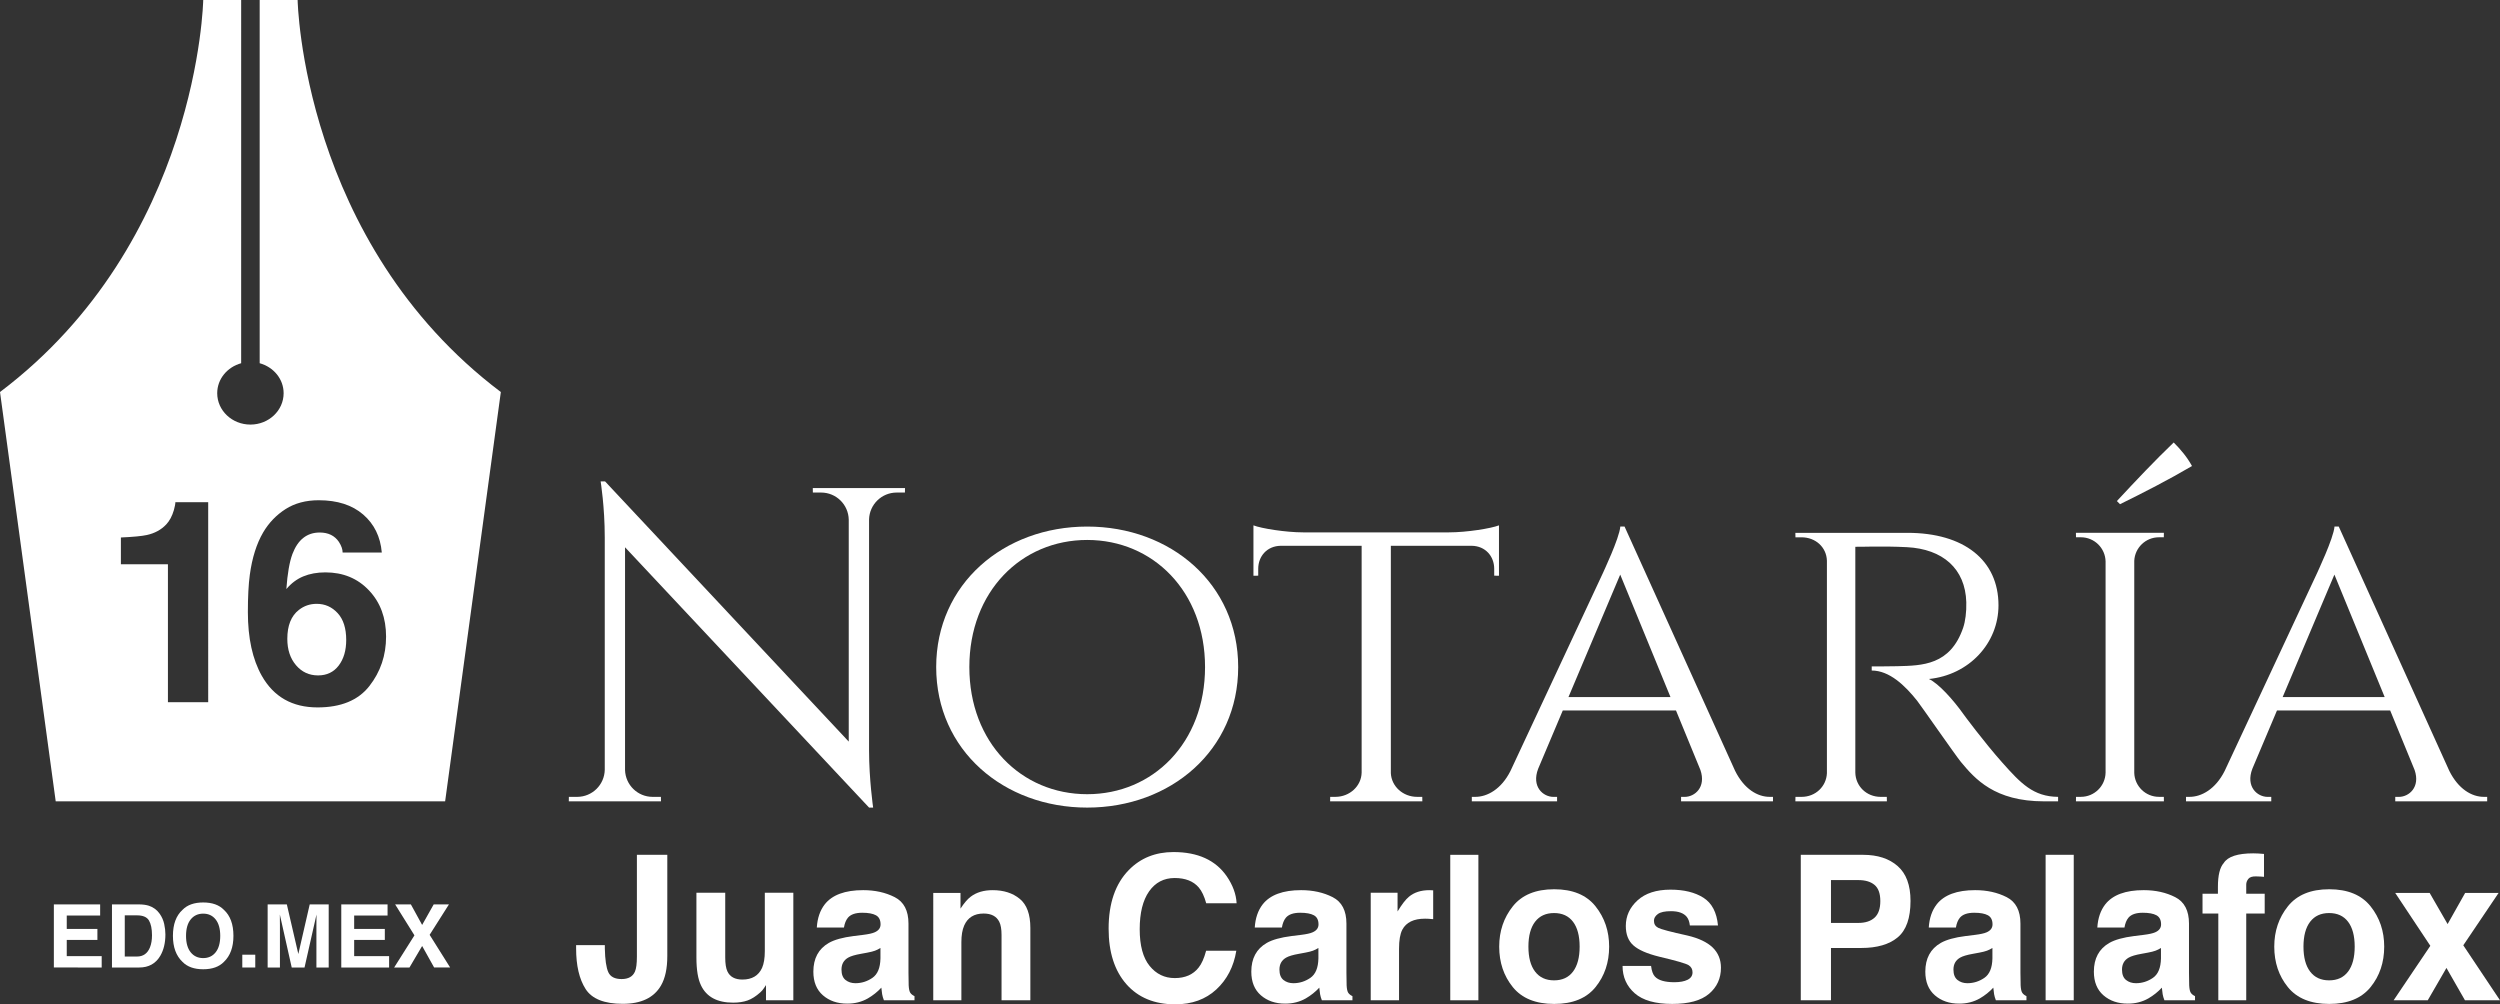 <!-- Generator: Adobe Illustrator 21.0.2, SVG Export Plug-In  -->
<svg version="1.1"
	 xmlns="http://www.w3.org/2000/svg" xmlns:xlink="http://www.w3.org/1999/xlink" xmlns:a="http://ns.adobe.com/AdobeSVGViewerExtensions/3.0/"
	 x="0px" y="0px" width="434.417px" height="174.52px" viewBox="0 0 434.417 174.52"
	 style="enable-background:new 0 0 434.417 174.52;" xml:space="preserve">
<rect x="0" y="0" width="434.417" height="174.52" fill="#333333" stroke="none"/>
<style type="text/css">
	.st0{fill:#FFFFFF;}
	.st1{font-family:'Cinzel-Regular';}
	.st2{font-size:77.759px;}
	.st3{letter-spacing:-1;}
	.st4{letter-spacing:-2;}
	.st5{letter-spacing:-5;}
</style>
<defs>
</defs>
<g>
	<g>
		<g>
			<path class="st0" d="M157.26,84.812l-0.012,0.777h-1.436c-2.602,0-4.716,2.067-4.798,4.648v40.176c0,5.01,0.709,9.92,0.709,9.92
				h-0.706L108.611,95.1v38.717c0.081,2.582,2.195,4.652,4.798,4.652h1.436l0.012,0.777H98.838l0.012-0.777h1.436
				c2.622,0,4.75-2.101,4.8-4.709V93.362c0-5.309-0.716-9.714-0.716-9.714h0.767l42.346,45.217V90.301
				c-0.049-2.61-2.176-4.713-4.8-4.713h-1.435l-0.012-0.777L157.26,84.812z"/>
			<path class="st0" d="M215.156,115.916c0,14.451-11.732,24.417-26.237,24.417c-14.508,0-26.24-9.966-26.24-24.417
				c0-14.45,11.732-24.416,26.24-24.416C203.423,91.5,215.156,101.465,215.156,115.916z M209.397,115.917
				c0-13.147-9.042-22.09-20.479-22.09c-11.439,0-20.479,8.942-20.479,22.09s9.039,22.089,20.479,22.089
				C200.355,138.006,209.397,129.064,209.397,115.917z"/>
			<path class="st0" d="M251.786,92.508c3.089,0,7.337-0.686,8.686-1.22v8.756l-0.828-0.01v-1.195
				c-0.002-2.184-1.529-3.955-3.89-3.997h-14.071v39.506c0.101,2.291,2.101,4.119,4.559,4.119h0.902l0.012,0.778H231.13l0.012-0.778
				h0.901c2.493,0,4.518-1.88,4.564-4.215v-39.41h-14.082c-2.36,0.042-3.888,1.813-3.888,3.997v1.195l-0.83,0.01v-8.756
				c1.349,0.534,5.597,1.22,8.654,1.22H251.786z"/>
			<path class="st0" d="M301.497,133.934c1.585,3.198,3.925,4.532,6.002,4.532h0.588v0.777h-15.973v-0.771h0.618
				c1.772,0,3.767-1.688,2.748-4.667l-4.248-10.348h-19.671l-4.281,10.134c-1.188,3.111,0.856,4.882,2.672,4.882h0.618v0.771
				h-14.816v-0.777h0.616c2.069,0,4.502-1.323,6.097-4.492l16.099-34.466c-0.022,0,2.833-5.976,2.993-8.01h0.737L301.497,133.934z
				 M290.275,121.127l-8.735-21.279l-8.992,21.279H290.275z"/>
			<path class="st0" d="M331.461,92.59c9.803,0,15.81,4.736,15.81,12.592c0,6.595-5.112,12.104-12.091,12.805
				c1.696,0.77,4.324,3.732,5.99,6.094c-0.013,0,3.589,4.874,6.804,8.479c3.165,3.548,5.342,5.87,9.654,5.907v0.779h-2.449
				c-8.603,0-11.997-3.912-14.437-6.843c-0.88-1.058-7.011-9.89-7.619-10.652c-2.106-2.639-4.804-5.236-7.881-5.236v-0.72
				c-0.002,0,1.917,0.033,4.46-0.031c4.301-0.109,9.2-0.151,11.431-6.688c0.371-1.09,0.592-2.729,0.543-4.434
				c-0.164-5.825-4.085-9.247-10.342-9.563c-4.37-0.222-8.202-0.027-8.941-0.068v39.243c0.048,2.336,1.916,4.216,4.418,4.216h1.052
				l0.014,0.777h-15.902l0.015-0.777h1.049c2.459,0,4.316-1.824,4.417-4.11V97.413c-0.079-2.305-1.943-4.047-4.417-4.047h-1.05
				l-0.015-0.777L331.461,92.59z"/>
			<path class="st0" d="M376.014,139.242h-15.283l0.011-0.778h0.848c2.344,0,4.245-1.877,4.291-4.209V97.576
				c-0.044-2.335-1.947-4.215-4.294-4.215h-0.847l-0.012-0.778h15.284l-0.011,0.778h-0.848c-2.305,0-4.182,1.813-4.29,4.09v36.856
				c0.074,2.308,1.966,4.157,4.293,4.157h0.848L376.014,139.242z M367.844,87.068c3.291-3.548,6.581-7.019,9.872-10.178
				c1.216,1.209,2.354,2.572,3.181,4.092c-4.17,2.444-8.339,4.577-12.509,6.632L367.844,87.068z"/>
			<path class="st0" d="M425.6,133.934c1.585,3.198,3.925,4.532,6.002,4.532h0.588v0.777h-15.973v-0.771h0.618
				c1.772,0,3.767-1.688,2.747-4.667l-4.247-10.348h-19.671l-4.281,10.134c-1.188,3.111,0.856,4.882,2.672,4.882h0.618v0.771
				h-14.816v-0.777h0.616c2.069,0,4.502-1.323,6.097-4.492l16.099-34.466c-0.022,0,2.833-5.976,2.993-8.01h0.737L425.6,133.934z
				 M414.377,121.127l-8.735-21.279l-8.992,21.279H414.377z"/>
		</g>
	</g>
	<g>
		<path class="st0" d="M105.1,164.23v0.584c0.043,1.954,0.244,3.328,0.604,4.123c0.36,0.794,1.13,1.192,2.311,1.192
			c1.171,0,1.944-0.435,2.319-1.303c0.226-0.514,0.338-1.383,0.338-2.607v-17.68h5.283v17.595c0,2.149-0.364,3.851-1.09,5.109
			c-1.229,2.126-3.449,3.189-6.657,3.189s-5.359-0.86-6.455-2.581c-1.096-1.72-1.643-4.066-1.643-7.038v-0.584H105.1z"/>
		<path class="st0" d="M126.021,155.124v11.267c0,1.063,0.125,1.863,0.377,2.4c0.443,0.949,1.313,1.423,2.609,1.423
			c1.661,0,2.798-0.674,3.414-2.024c0.318-0.73,0.478-1.697,0.478-2.898v-10.169h4.956v18.692h-4.75v-2.641
			c-0.047,0.057-0.161,0.229-0.343,0.514s-0.399,0.537-0.649,0.755c-0.765,0.685-1.502,1.154-2.214,1.406
			c-0.713,0.252-1.548,0.378-2.506,0.378c-2.759,0-4.618-0.995-5.574-2.985c-0.536-1.097-0.804-2.715-0.804-4.852v-11.267H126.021z"
			/>
		<path class="st0" d="M150.007,162.446c0.91-0.114,1.561-0.257,1.951-0.428c0.702-0.297,1.055-0.76,1.055-1.39
			c0-0.765-0.27-1.293-0.809-1.586c-0.539-0.291-1.33-0.436-2.373-0.436c-1.17,0-1.998,0.286-2.486,0.857
			c-0.347,0.424-0.578,0.995-0.695,1.715h-4.716c0.104-1.636,0.563-2.979,1.379-4.031c1.296-1.646,3.525-2.469,6.681-2.469
			c2.055,0,3.881,0.405,5.477,1.217c1.596,0.813,2.393,2.344,2.393,4.596v8.574c0,0.594,0.011,1.315,0.034,2.16
			c0.034,0.641,0.132,1.074,0.291,1.303c0.161,0.229,0.401,0.418,0.721,0.566v0.721h-5.315c-0.149-0.377-0.252-0.732-0.308-1.063
			c-0.058-0.331-0.104-0.709-0.138-1.131c-0.678,0.73-1.461,1.354-2.345,1.869c-1.059,0.605-2.254,0.908-3.589,0.908
			c-1.701,0-3.107-0.483-4.217-1.448c-1.11-0.966-1.664-2.335-1.664-4.107c0-2.298,0.893-3.961,2.678-4.99
			c0.979-0.56,2.419-0.961,4.319-1.201L150.007,162.446z M152.994,164.727c-0.313,0.195-0.628,0.352-0.947,0.472
			c-0.32,0.119-0.756,0.232-1.313,0.334l-1.111,0.206c-1.043,0.183-1.792,0.406-2.247,0.669c-0.77,0.445-1.154,1.137-1.154,2.075
			c0,0.834,0.234,1.437,0.705,1.809c0.469,0.371,1.042,0.557,1.715,0.557c1.067,0,2.051-0.31,2.95-0.927s1.367-1.742,1.401-3.378
			V164.727z"/>
		<path class="st0" d="M177.207,156.197c1.224,1.01,1.835,2.689,1.835,5.033v12.586h-5.007v-11.37c0-0.982-0.129-1.737-0.391-2.263
			c-0.478-0.961-1.384-1.441-2.723-1.441c-1.646,0-2.776,0.704-3.388,2.109c-0.318,0.743-0.476,1.693-0.476,2.847v10.118h-4.888
			V155.16h4.733v2.726c0.625-0.961,1.218-1.651,1.777-2.075c1.001-0.755,2.27-1.131,3.807-1.131
			C174.41,154.68,175.983,155.185,177.207,156.197z"/>
		<path class="st0" d="M196.152,151.18c2.035-2.081,4.626-3.121,7.77-3.121c4.207,0,7.284,1.396,9.229,4.184
			c1.074,1.566,1.65,3.138,1.73,4.716h-5.281c-0.335-1.211-0.767-2.126-1.293-2.743c-0.941-1.097-2.335-1.646-4.183-1.646
			c-1.882,0-3.367,0.775-4.453,2.324c-1.086,1.549-1.629,3.741-1.629,6.576s0.573,4.959,1.72,6.37
			c1.145,1.413,2.602,2.118,4.369,2.118c1.812,0,3.192-0.605,4.143-1.818c0.526-0.651,0.962-1.629,1.309-2.932h5.247
			c-0.452,2.756-1.609,4.996-3.469,6.722c-1.86,1.725-4.244,2.589-7.15,2.589c-3.597,0-6.424-1.167-8.483-3.499
			c-2.058-2.344-3.087-5.556-3.087-9.637C192.64,156.972,193.811,153.571,196.152,151.18z"/>
		<path class="st0" d="M226.108,162.446c0.91-0.114,1.561-0.257,1.951-0.428c0.702-0.297,1.055-0.76,1.055-1.39
			c0-0.765-0.27-1.293-0.809-1.586c-0.539-0.291-1.33-0.436-2.373-0.436c-1.17,0-1.998,0.286-2.486,0.857
			c-0.347,0.424-0.578,0.995-0.695,1.715h-4.716c0.104-1.636,0.563-2.979,1.379-4.031c1.296-1.646,3.525-2.469,6.681-2.469
			c2.055,0,3.881,0.405,5.477,1.217c1.596,0.813,2.393,2.344,2.393,4.596v8.574c0,0.594,0.011,1.315,0.034,2.16
			c0.034,0.641,0.132,1.074,0.291,1.303c0.161,0.229,0.401,0.418,0.721,0.566v0.721h-5.315c-0.149-0.377-0.252-0.732-0.308-1.063
			c-0.058-0.331-0.104-0.709-0.138-1.131c-0.678,0.73-1.461,1.354-2.345,1.869c-1.059,0.605-2.254,0.908-3.589,0.908
			c-1.701,0-3.107-0.483-4.217-1.448c-1.11-0.966-1.664-2.335-1.664-4.107c0-2.298,0.893-3.961,2.678-4.99
			c0.979-0.56,2.419-0.961,4.319-1.201L226.108,162.446z M229.096,164.727c-0.313,0.195-0.628,0.352-0.947,0.472
			c-0.32,0.119-0.756,0.232-1.313,0.334l-1.111,0.206c-1.043,0.183-1.792,0.406-2.247,0.669c-0.77,0.445-1.154,1.137-1.154,2.075
			c0,0.834,0.235,1.437,0.705,1.809c0.469,0.371,1.042,0.557,1.715,0.557c1.067,0,2.051-0.31,2.95-0.927s1.367-1.742,1.401-3.378
			V164.727z"/>
		<path class="st0" d="M248.62,154.688c0.063,0.006,0.202,0.014,0.419,0.026v5.007c-0.308-0.034-0.583-0.057-0.823-0.068
			s-0.435-0.017-0.583-0.017c-1.967,0-3.287,0.64-3.961,1.92c-0.378,0.721-0.567,1.829-0.567,3.327v8.934h-4.92v-18.692h4.663v3.259
			c0.755-1.246,1.413-2.098,1.973-2.555c0.914-0.766,2.103-1.148,3.567-1.148C248.48,154.68,248.556,154.682,248.62,154.688z"/>
		<path class="st0" d="M256.895,173.816h-4.888V148.54h4.888V173.816z"/>
		<path class="st0" d="M277.248,171.529c-1.578,1.947-3.972,2.921-7.184,2.921c-3.213,0-5.608-0.974-7.186-2.921
			c-1.578-1.947-2.366-4.292-2.366-7.034c0-2.695,0.789-5.031,2.366-7.007c1.578-1.977,3.972-2.965,7.186-2.965
			c3.212,0,5.607,0.988,7.184,2.965c1.578,1.975,2.368,4.312,2.368,7.007C279.616,167.237,278.825,169.582,277.248,171.529z
			 M273.338,168.829c0.766-1.016,1.15-2.46,1.15-4.333c0-1.872-0.384-3.313-1.15-4.323c-0.766-1.01-1.863-1.515-3.292-1.515
			c-1.43,0-2.53,0.505-3.301,1.515c-0.772,1.01-1.157,2.452-1.157,4.323c0,1.873,0.385,3.317,1.157,4.333
			c0.772,1.015,1.872,1.524,3.301,1.524C271.475,170.353,272.572,169.844,273.338,168.829z"/>
		<path class="st0" d="M286.902,167.848c0.104,0.87,0.328,1.487,0.672,1.852c0.608,0.652,1.734,0.978,3.377,0.978
			c0.965,0,1.732-0.144,2.301-0.429s0.853-0.713,0.853-1.286c0-0.549-0.229-0.965-0.688-1.251c-0.458-0.286-2.162-0.777-5.112-1.475
			c-2.123-0.526-3.62-1.184-4.49-1.973c-0.868-0.776-1.303-1.897-1.303-3.36c0-1.727,0.679-3.211,2.037-4.451
			c1.357-1.239,3.269-1.86,5.732-1.86c2.336,0,4.241,0.466,5.713,1.398c1.472,0.931,2.318,2.541,2.535,4.826h-4.888
			c-0.068-0.628-0.246-1.126-0.533-1.492c-0.539-0.662-1.457-0.993-2.751-0.993c-1.066,0-1.825,0.165-2.278,0.497
			c-0.453,0.331-0.679,0.719-0.679,1.165c0,0.56,0.24,0.966,0.722,1.218c0.482,0.263,2.183,0.715,5.104,1.354
			c1.947,0.458,3.405,1.148,4.377,2.075c0.961,0.938,1.441,2.109,1.441,3.515c0,1.852-0.691,3.364-2.071,4.537
			c-1.38,1.171-3.515,1.757-6.401,1.757c-2.943,0-5.116-0.62-6.521-1.86c-1.403-1.239-2.105-2.821-2.105-4.741H286.902z"/>
		<path class="st0" d="M329.765,162.876c-1.479,1.235-3.593,1.852-6.339,1.852h-5.263v9.089h-5.247V148.54h10.852
			c2.501,0,4.497,0.652,5.985,1.956c1.487,1.303,2.231,3.32,2.231,6.053C331.984,159.532,331.244,161.641,329.765,162.876z
			 M325.734,153.77c-0.669-0.56-1.606-0.84-2.811-0.84h-4.76v7.443h4.76c1.205,0,2.142-0.304,2.811-0.91
			c0.668-0.605,1.003-1.566,1.003-2.881S326.402,154.33,325.734,153.77z"/>
		<path class="st0" d="M343.229,162.446c0.91-0.114,1.561-0.257,1.951-0.428c0.702-0.297,1.055-0.76,1.055-1.39
			c0-0.765-0.27-1.293-0.809-1.586c-0.539-0.291-1.33-0.436-2.373-0.436c-1.17,0-1.998,0.286-2.486,0.857
			c-0.347,0.424-0.578,0.995-0.695,1.715h-4.716c0.104-1.636,0.563-2.979,1.379-4.031c1.296-1.646,3.525-2.469,6.681-2.469
			c2.055,0,3.881,0.405,5.477,1.217c1.596,0.813,2.393,2.344,2.393,4.596v8.574c0,0.594,0.011,1.315,0.034,2.16
			c0.034,0.641,0.132,1.074,0.291,1.303c0.161,0.229,0.401,0.418,0.721,0.566v0.721h-5.315c-0.149-0.377-0.252-0.732-0.308-1.063
			c-0.058-0.331-0.104-0.709-0.138-1.131c-0.678,0.73-1.461,1.354-2.345,1.869c-1.059,0.605-2.254,0.908-3.589,0.908
			c-1.701,0-3.107-0.483-4.217-1.448c-1.11-0.966-1.664-2.335-1.664-4.107c0-2.298,0.893-3.961,2.678-4.99
			c0.979-0.56,2.419-0.961,4.319-1.201L343.229,162.446z M346.217,164.727c-0.313,0.195-0.628,0.352-0.947,0.472
			c-0.32,0.119-0.756,0.232-1.313,0.334l-1.111,0.206c-1.043,0.183-1.792,0.406-2.247,0.669c-0.77,0.445-1.154,1.137-1.154,2.075
			c0,0.834,0.235,1.437,0.705,1.809c0.469,0.371,1.042,0.557,1.715,0.557c1.067,0,2.051-0.31,2.95-0.927s1.367-1.742,1.401-3.378
			V164.727z"/>
		<path class="st0" d="M360.348,173.816h-4.888V148.54h4.888V173.816z"/>
		<path class="st0" d="M372.518,162.446c0.91-0.114,1.56-0.257,1.951-0.428c0.702-0.297,1.055-0.76,1.055-1.39
			c0-0.765-0.27-1.293-0.809-1.586c-0.539-0.291-1.33-0.436-2.373-0.436c-1.17,0-1.998,0.286-2.486,0.857
			c-0.347,0.424-0.578,0.995-0.695,1.715h-4.716c0.104-1.636,0.563-2.979,1.379-4.031c1.296-1.646,3.525-2.469,6.681-2.469
			c2.055,0,3.881,0.405,5.477,1.217c1.596,0.813,2.393,2.344,2.393,4.596v8.574c0,0.594,0.011,1.315,0.034,2.16
			c0.034,0.641,0.132,1.074,0.291,1.303c0.161,0.229,0.401,0.418,0.721,0.566v0.721h-5.315c-0.149-0.377-0.252-0.732-0.308-1.063
			c-0.058-0.331-0.104-0.709-0.138-1.131c-0.678,0.73-1.461,1.354-2.345,1.869c-1.059,0.605-2.254,0.908-3.589,0.908
			c-1.701,0-3.107-0.483-4.217-1.448c-1.11-0.966-1.664-2.335-1.664-4.107c0-2.298,0.893-3.961,2.678-4.99
			c0.979-0.56,2.419-0.961,4.319-1.201L372.518,162.446z M375.505,164.727c-0.313,0.195-0.628,0.352-0.947,0.472
			c-0.32,0.119-0.756,0.232-1.313,0.334l-1.111,0.206c-1.043,0.183-1.792,0.406-2.247,0.669c-0.77,0.445-1.154,1.137-1.154,2.075
			c0,0.834,0.234,1.437,0.705,1.809c0.469,0.371,1.042,0.557,1.715,0.557c1.067,0,2.051-0.31,2.95-0.927s1.367-1.742,1.401-3.378
			V164.727z"/>
		<path class="st0" d="M392.379,148.308c0.252,0.017,0.595,0.043,1.029,0.078v3.978c-0.274-0.034-0.735-0.06-1.38-0.077
			c-0.647-0.018-1.091,0.125-1.337,0.428s-0.37,0.638-0.37,1.003c0,0.367,0,0.891,0,1.578h3.208v3.446h-3.208v15.073h-4.852v-15.073
			h-2.744v-3.446h2.676v-1.201c0-2,0.337-3.377,1.012-4.131c0.708-1.121,2.417-1.681,5.126-1.681
			C391.847,148.283,392.127,148.291,392.379,148.308z"/>
		<path class="st0" d="M411.928,171.529c-1.578,1.947-3.972,2.921-7.184,2.921c-3.213,0-5.608-0.974-7.186-2.921
			s-2.366-4.292-2.366-7.034c0-2.695,0.789-5.031,2.366-7.007c1.578-1.977,3.972-2.965,7.186-2.965c3.212,0,5.607,0.988,7.184,2.965
			c1.578,1.975,2.368,4.312,2.368,7.007C414.296,167.237,413.505,169.582,411.928,171.529z M408.018,168.829
			c0.766-1.016,1.15-2.46,1.15-4.333c0-1.872-0.384-3.313-1.15-4.323c-0.766-1.01-1.863-1.515-3.292-1.515
			c-1.43,0-2.53,0.505-3.301,1.515s-1.157,2.452-1.157,4.323c0,1.873,0.385,3.317,1.157,4.333c0.772,1.015,1.872,1.524,3.301,1.524
			C406.155,170.353,407.252,169.844,408.018,168.829z"/>
		<path class="st0" d="M415.933,173.816l6.378-9.465l-6.104-9.191h5.985l3.122,5.413l3.05-5.413h5.813l-6.138,9.104l6.378,9.552
			h-6.087l-3.216-5.619l-3.249,5.619H415.933z"/>
	</g>
	<g>
		<path class="st0" d="M17.403,159.095h-5.804v2.328h5.327v1.905h-5.327v2.82h6.071v1.971H9.359v-10.967h8.043V159.095z"/>
		<path class="st0" d="M25.882,157.391c0.768,0.253,1.392,0.717,1.868,1.392c0.383,0.546,0.644,1.136,0.782,1.771
			c0.139,0.635,0.209,1.24,0.209,1.816c0,1.458-0.293,2.693-0.88,3.705c-0.794,1.364-2.019,2.046-3.677,2.046h-4.728v-10.967h4.728
			C24.864,157.163,25.43,157.242,25.882,157.391z M21.68,159.058v7.157h2.117c1.083,0,1.838-0.533,2.265-1.6
			c0.233-0.586,0.35-1.282,0.35-2.091c0-1.116-0.176-1.973-0.526-2.571c-0.35-0.597-1.047-0.896-2.089-0.896H21.68z"/>
		<path class="st0" d="M38.904,167.145c-0.828,0.853-2.027,1.28-3.594,1.28c-1.567,0-2.765-0.427-3.593-1.28
			c-1.111-1.046-1.668-2.554-1.668-4.524c0-2.009,0.556-3.516,1.668-4.524c0.828-0.852,2.025-1.279,3.593-1.279
			c1.567,0,2.766,0.427,3.594,1.279c1.106,1.008,1.659,2.515,1.659,4.524C40.563,164.591,40.01,166.099,38.904,167.145z
			 M37.472,165.478c0.532-0.669,0.799-1.622,0.799-2.857c0-1.23-0.267-2.181-0.799-2.853c-0.533-0.672-1.254-1.008-2.162-1.008
			c-0.907,0-1.632,0.335-2.172,1.005c-0.541,0.669-0.811,1.622-0.811,2.857s0.27,2.187,0.811,2.857
			c0.541,0.67,1.266,1.005,2.172,1.005C36.218,166.483,36.939,166.148,37.472,165.478z"/>
		<path class="st0" d="M42.103,165.895h2.254v2.225h-2.254V165.895z"/>
		<path class="st0" d="M53.819,157.153h3.298v10.967h-2.135v-7.418c0-0.213,0.001-0.512,0.007-0.897
			c0.004-0.384,0.007-0.681,0.007-0.889l-2.078,9.203h-2.227l-2.064-9.203c0,0.208,0.003,0.505,0.007,0.889
			c0.006,0.385,0.009,0.684,0.009,0.897v7.418h-2.135v-10.967h3.334l1.997,8.623L53.819,157.153z"/>
		<path class="st0" d="M67.347,159.095h-5.804v2.328h5.327v1.905h-5.327v2.82h6.071v1.971h-8.311v-10.967h8.043V159.095z"/>
		<path class="st0" d="M71.153,168.12h-2.664l3.527-5.588l-3.355-5.379h2.737l1.956,3.571l2.009-3.571h2.649l-3.355,5.29
			l3.564,5.676h-2.783l-2.084-3.739L71.153,168.12z"/>
	</g>
	<g>
		<path class="st0" d="M51.717,0h-6.593v63.116c2.398,0.662,4.161,2.731,4.161,5.21c0,3.011-2.584,5.452-5.77,5.452
			s-5.77-2.441-5.77-5.452c0-2.479,1.763-4.548,4.161-5.21V0h-6.592c0,0-0.753,42.043-35.313,68.121l9.679,71.122h33.647h0.378
			H77.35l9.679-71.122C52.469,42.043,51.717,0,51.717,0z M36.179,122.015h-6.999V98.047h-8.173v-4.65
			c2.152-0.096,3.658-0.24,4.518-0.432c1.37-0.304,2.486-0.911,3.347-1.821c0.59-0.623,1.036-1.454,1.339-2.493
			c0.175-0.623,0.263-1.086,0.263-1.39h5.704V122.015z M64.187,119.21c-1.933,2.477-4.938,3.715-9.012,3.715
			c-4.378,0-7.605-1.829-9.682-5.489c-1.614-2.86-2.421-6.551-2.421-11.073c0-2.652,0.111-4.809,0.336-6.471
			c0.399-2.956,1.174-5.416,2.324-7.382c0.991-1.678,2.289-3.028,3.895-4.051c1.606-1.022,3.527-1.534,5.764-1.534
			c3.227,0,5.801,0.827,7.717,2.481c1.917,1.654,2.996,3.855,3.236,6.603h-6.807c0-0.559-0.216-1.174-0.647-1.846
			c-0.735-1.086-1.845-1.63-3.331-1.63c-2.221,0-3.803,1.246-4.746,3.739c-0.512,1.374-0.863,3.403-1.054,6.088
			c0.846-1.007,1.829-1.741,2.948-2.205c1.118-0.463,2.397-0.695,3.834-0.695c3.083,0,5.612,1.047,7.586,3.14
			c1.973,2.094,2.96,4.769,2.96,8.029C67.087,113.874,66.12,116.734,64.187,119.21z"/>
		<path class="st0" d="M55.031,104.926c-1.166,0-2.197,0.352-3.092,1.055c-1.342,1.039-2.013,2.717-2.013,5.033
			c0,1.869,0.504,3.395,1.51,4.578c1.007,1.182,2.285,1.773,3.835,1.773c1.518,0,2.712-0.571,3.583-1.714
			c0.871-1.142,1.306-2.625,1.306-4.446c0-2.029-0.495-3.583-1.486-4.662C57.683,105.465,56.469,104.926,55.031,104.926z"/>
	</g>
</g>
</svg>